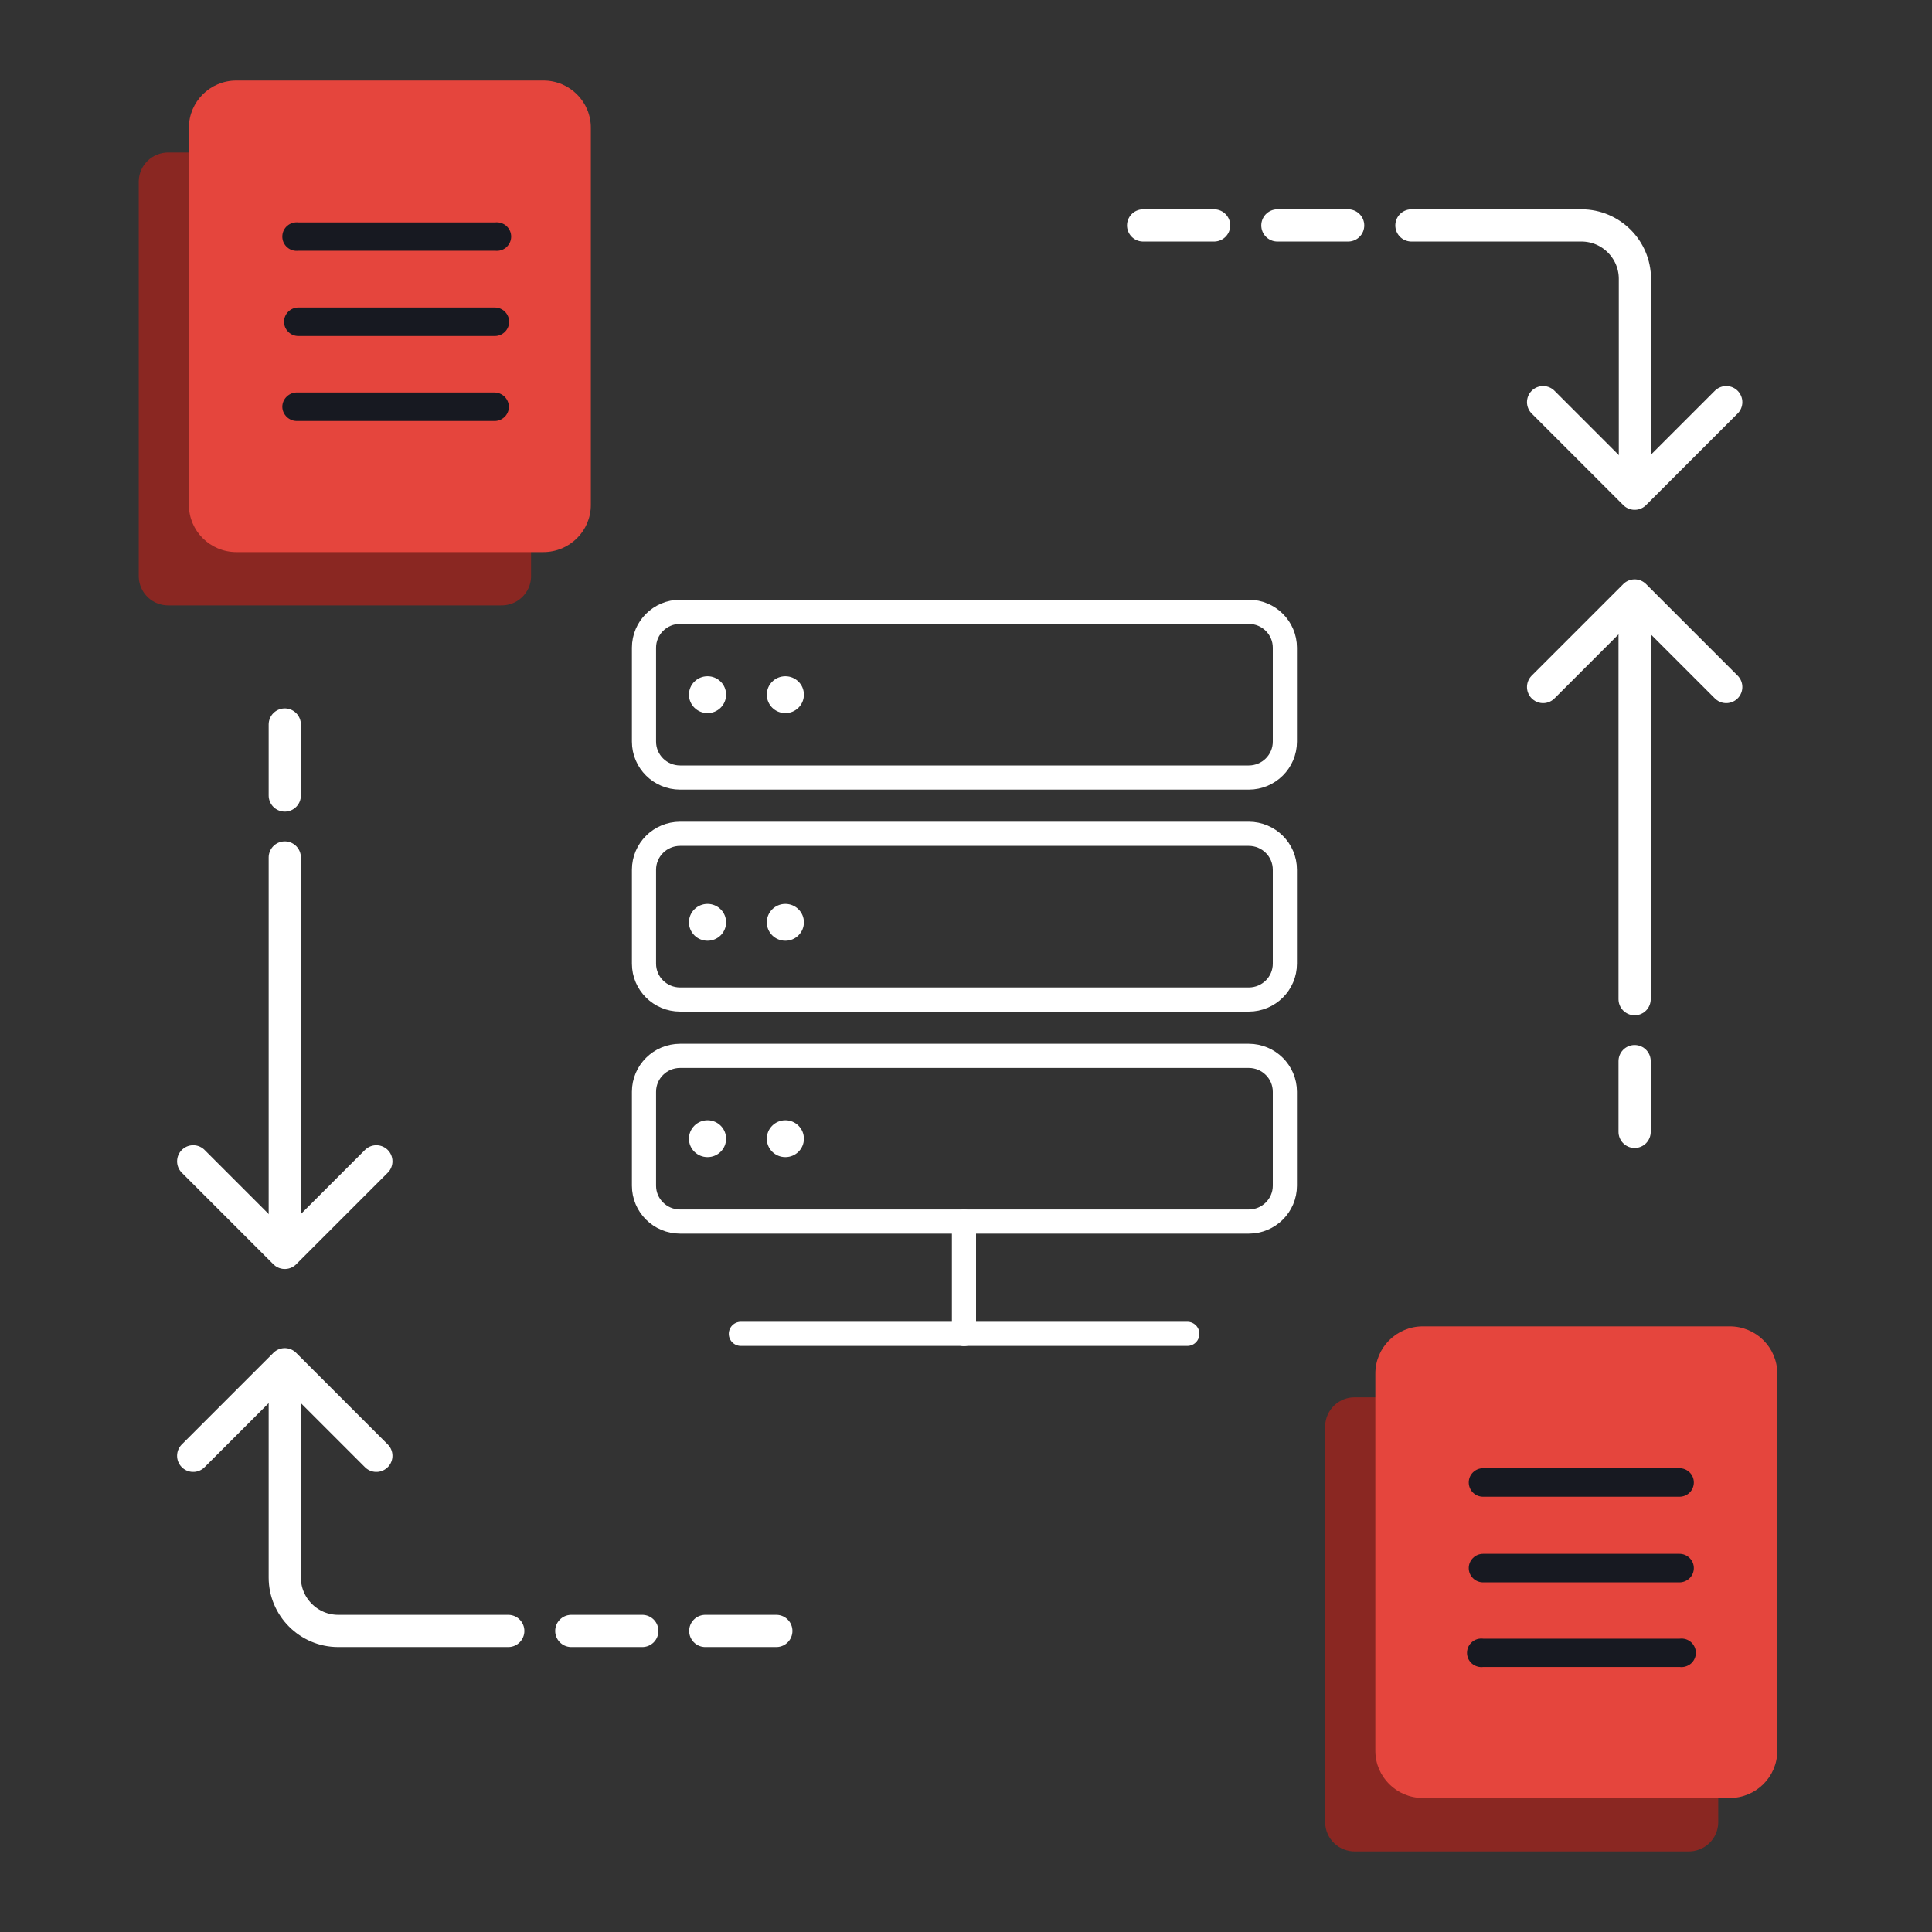 <svg width="40" height="40" viewBox="0 0 40 40" fill="none" xmlns="http://www.w3.org/2000/svg">
<rect x="0" y="0" width="40" height="40" fill="#333333" stroke="none"/>
<g clip-path="url(#clip0_1232_36179)">
<path d="M4.737 11.378C4.576 11.382 4.42 11.323 4.303 11.213C4.186 11.104 4.117 10.953 4.112 10.793V3.157H3.482C3.324 3.157 3.172 3.218 3.058 3.327C2.945 3.437 2.878 3.585 2.873 3.743V11.948C2.878 12.108 2.947 12.259 3.064 12.369C3.181 12.479 3.337 12.538 3.498 12.534H10.37C10.531 12.538 10.687 12.479 10.804 12.369C10.921 12.259 10.99 12.108 10.995 11.948V11.378H4.737Z" fill="#8A2722"/>
<path d="M11.25 1.667H4.894C4.351 1.667 3.911 2.104 3.911 2.644V10.453C3.911 10.993 4.351 11.43 4.894 11.43H11.25C11.793 11.43 12.233 10.993 12.233 10.453V2.644C12.233 2.104 11.793 1.667 11.25 1.667Z" fill="#E5453D"/>
<path d="M10.247 5.191H6.181C6.139 5.196 6.096 5.193 6.056 5.181C6.015 5.169 5.978 5.148 5.946 5.12C5.914 5.092 5.889 5.058 5.871 5.02C5.854 4.982 5.845 4.94 5.845 4.898C5.845 4.856 5.854 4.815 5.871 4.776C5.889 4.738 5.914 4.704 5.946 4.676C5.978 4.648 6.015 4.628 6.056 4.616C6.096 4.603 6.139 4.6 6.181 4.605H10.247C10.289 4.6 10.331 4.603 10.372 4.616C10.412 4.628 10.45 4.648 10.482 4.676C10.513 4.704 10.539 4.738 10.556 4.776C10.574 4.815 10.583 4.856 10.583 4.898C10.583 4.94 10.574 4.982 10.556 5.02C10.539 5.058 10.513 5.092 10.482 5.12C10.45 5.148 10.412 5.169 10.372 5.181C10.331 5.193 10.289 5.196 10.247 5.191Z" fill="#171921"/>
<path d="M10.244 6.957H6.178C6.099 6.957 6.023 6.926 5.968 6.87C5.912 6.815 5.881 6.74 5.881 6.662C5.881 6.583 5.912 6.508 5.968 6.453C6.023 6.397 6.099 6.366 6.178 6.366H10.244C10.323 6.366 10.398 6.397 10.454 6.453C10.509 6.508 10.541 6.583 10.541 6.662C10.541 6.74 10.509 6.815 10.454 6.87C10.398 6.926 10.323 6.957 10.244 6.957Z" fill="#171921"/>
<path d="M10.223 8.716H6.157C6.117 8.717 6.077 8.711 6.04 8.697C6.002 8.682 5.968 8.661 5.939 8.634C5.91 8.606 5.886 8.573 5.87 8.537C5.854 8.5 5.845 8.461 5.845 8.421C5.845 8.381 5.854 8.342 5.87 8.305C5.886 8.268 5.91 8.236 5.939 8.208C5.968 8.181 6.002 8.159 6.04 8.145C6.077 8.131 6.117 8.124 6.157 8.126H10.223C10.263 8.124 10.303 8.131 10.341 8.145C10.378 8.159 10.413 8.181 10.442 8.208C10.471 8.236 10.494 8.268 10.51 8.305C10.526 8.342 10.535 8.381 10.536 8.421C10.536 8.461 10.528 8.501 10.512 8.537C10.496 8.574 10.473 8.608 10.443 8.635C10.414 8.663 10.38 8.684 10.342 8.698C10.304 8.712 10.264 8.718 10.223 8.716Z" fill="#171921"/>
<path d="M29.316 37.156C29.154 37.16 28.997 37.1 28.879 36.99C28.761 36.879 28.691 36.727 28.686 36.565V28.93H28.061C27.901 28.925 27.745 28.985 27.628 29.094C27.511 29.204 27.442 29.355 27.436 29.515V37.741C27.439 37.821 27.456 37.899 27.489 37.972C27.521 38.045 27.568 38.11 27.626 38.165C27.684 38.22 27.752 38.263 27.827 38.291C27.902 38.32 27.981 38.334 28.061 38.332H34.949C35.029 38.334 35.109 38.32 35.184 38.291C35.258 38.263 35.327 38.22 35.385 38.165C35.443 38.11 35.489 38.045 35.522 37.972C35.554 37.899 35.572 37.821 35.574 37.741V37.156H29.316Z" fill="#8A2722"/>
<path d="M35.814 27.461H29.458C28.915 27.461 28.475 27.899 28.475 28.439V36.248C28.475 36.787 28.915 37.225 29.458 37.225H35.814C36.357 37.225 36.797 36.787 36.797 36.248V28.439C36.797 27.899 36.357 27.461 35.814 27.461Z" fill="#E5453D"/>
<path d="M34.772 30.988H30.706C30.627 30.988 30.551 30.957 30.496 30.902C30.44 30.846 30.409 30.771 30.409 30.693C30.409 30.614 30.44 30.539 30.496 30.484C30.551 30.429 30.627 30.398 30.706 30.398H34.772C34.851 30.398 34.926 30.429 34.982 30.484C35.038 30.539 35.069 30.614 35.069 30.693C35.069 30.771 35.038 30.846 34.982 30.902C34.926 30.957 34.851 30.988 34.772 30.988Z" fill="#171921"/>
<path d="M34.772 32.761H30.706C30.627 32.761 30.551 32.729 30.496 32.674C30.44 32.619 30.409 32.544 30.409 32.465C30.409 32.387 30.44 32.312 30.496 32.257C30.551 32.201 30.627 32.17 30.706 32.17H34.772C34.851 32.17 34.926 32.201 34.982 32.257C35.038 32.312 35.069 32.387 35.069 32.465C35.069 32.544 35.038 32.619 34.982 32.674C34.926 32.729 34.851 32.761 34.772 32.761Z" fill="#171921"/>
<path d="M34.775 34.513H30.709C30.667 34.518 30.624 34.515 30.584 34.502C30.543 34.49 30.506 34.469 30.474 34.442C30.442 34.414 30.417 34.38 30.399 34.342C30.382 34.303 30.373 34.262 30.373 34.22C30.373 34.178 30.382 34.136 30.399 34.098C30.417 34.06 30.442 34.026 30.474 33.998C30.506 33.97 30.543 33.949 30.584 33.937C30.624 33.925 30.667 33.922 30.709 33.927H34.775C34.817 33.922 34.859 33.925 34.9 33.937C34.94 33.949 34.978 33.97 35.01 33.998C35.041 34.026 35.067 34.06 35.084 34.098C35.102 34.136 35.111 34.178 35.111 34.22C35.111 34.262 35.102 34.303 35.084 34.342C35.067 34.38 35.041 34.414 35.01 34.442C34.978 34.469 34.94 34.49 34.9 34.502C34.859 34.515 34.817 34.518 34.775 34.513Z" fill="#171921"/>
<path d="M25.854 12.667H14.081C13.668 12.667 13.333 12.999 13.333 13.41V15.354C13.333 15.765 13.668 16.098 14.081 16.098H25.854C26.267 16.098 26.602 15.765 26.602 15.354V13.41C26.602 12.999 26.267 12.667 25.854 12.667Z" stroke="white" stroke-width="0.5" stroke-miterlimit="10"/>
<path d="M25.854 17.263H14.081C13.668 17.263 13.333 17.596 13.333 18.007V19.951C13.333 20.362 13.668 20.694 14.081 20.694H25.854C26.267 20.694 26.602 20.362 26.602 19.951V18.007C26.602 17.596 26.267 17.263 25.854 17.263Z" stroke="white" stroke-width="0.5" stroke-miterlimit="10"/>
<path d="M25.854 21.86H14.081C13.668 21.86 13.333 22.193 13.333 22.603V24.548C13.333 24.959 13.668 25.291 14.081 25.291H25.854C26.267 25.291 26.602 24.959 26.602 24.548V22.603C26.602 22.193 26.267 21.86 25.854 21.86Z" stroke="white" stroke-width="0.5" stroke-miterlimit="10"/>
<path d="M14.649 14.764C14.861 14.764 15.033 14.593 15.033 14.382C15.033 14.171 14.861 14.001 14.649 14.001C14.436 14.001 14.264 14.171 14.264 14.382C14.264 14.593 14.436 14.764 14.649 14.764Z" fill="white"/>
<path d="M16.26 14.764C16.472 14.764 16.644 14.593 16.644 14.382C16.644 14.171 16.472 14.001 16.26 14.001C16.048 14.001 15.876 14.171 15.876 14.382C15.876 14.593 16.048 14.764 16.26 14.764Z" fill="white"/>
<path d="M14.649 19.477C14.861 19.477 15.033 19.306 15.033 19.095C15.033 18.885 14.861 18.714 14.649 18.714C14.436 18.714 14.264 18.885 14.264 19.095C14.264 19.306 14.436 19.477 14.649 19.477Z" fill="white"/>
<path d="M16.26 19.477C16.472 19.477 16.644 19.306 16.644 19.095C16.644 18.885 16.472 18.714 16.26 18.714C16.048 18.714 15.876 18.885 15.876 19.095C15.876 19.306 16.048 19.477 16.26 19.477Z" fill="white"/>
<path d="M14.649 23.957C14.861 23.957 15.033 23.787 15.033 23.576C15.033 23.365 14.861 23.194 14.649 23.194C14.436 23.194 14.264 23.365 14.264 23.576C14.264 23.787 14.436 23.957 14.649 23.957Z" fill="white"/>
<path d="M16.26 23.957C16.472 23.957 16.644 23.787 16.644 23.576C16.644 23.365 16.472 23.194 16.26 23.194C16.048 23.194 15.876 23.365 15.876 23.576C15.876 23.787 16.048 23.957 16.26 23.957Z" fill="white"/>
<path d="M19.958 25.293V27.62" stroke="white" stroke-width="0.5" stroke-linecap="round" stroke-linejoin="round"/>
<path d="M15.339 27.616H24.582" stroke="white" stroke-width="0.5" stroke-linecap="round" stroke-linejoin="round"/>
<path d="M10.523 33.767H7.002C6.394 33.767 5.896 33.27 5.896 32.662V28.765" stroke="white" stroke-width="0.667" stroke-linecap="round" stroke-linejoin="round"/>
<path d="M4 30.141L5.896 28.245L7.792 30.141" stroke="white" stroke-width="0.667" stroke-linecap="round" stroke-linejoin="round"/>
<path d="M7.792 24.044L5.896 25.94L4 24.044" stroke="white" stroke-width="0.667" stroke-linecap="round" stroke-linejoin="round"/>
<path d="M11.828 33.767H13.298" stroke="white" stroke-width="0.667" stroke-linecap="round" stroke-linejoin="round"/>
<path d="M14.602 33.767H16.073" stroke="white" stroke-width="0.667" stroke-linecap="round" stroke-linejoin="round"/>
<path d="M5.896 15V16.47" stroke="white" stroke-width="0.667" stroke-linecap="round" stroke-linejoin="round"/>
<path d="M5.896 17.753V25.802" stroke="white" stroke-width="0.667" stroke-linecap="round" stroke-linejoin="round"/>
<path d="M29.222 4.667H32.743C33.352 4.667 33.849 5.164 33.849 5.772V9.669" stroke="white" stroke-width="0.667" stroke-linecap="round" stroke-linejoin="round"/>
<path d="M35.74 8.326L33.844 10.222L31.948 8.326" stroke="white" stroke-width="0.667" stroke-linecap="round" stroke-linejoin="round"/>
<path d="M31.948 14.224L33.844 12.328L35.74 14.224" stroke="white" stroke-width="0.667" stroke-linecap="round" stroke-linejoin="round"/>
<path d="M27.912 4.667H26.447" stroke="white" stroke-width="0.667" stroke-linecap="round" stroke-linejoin="round"/>
<path d="M25.137 4.667H23.667" stroke="white" stroke-width="0.667" stroke-linecap="round" stroke-linejoin="round"/>
<path d="M33.843 23.434V21.969" stroke="white" stroke-width="0.667" stroke-linecap="round" stroke-linejoin="round"/>
<path d="M33.843 20.687V12.632" stroke="white" stroke-width="0.667" stroke-linecap="round" stroke-linejoin="round"/>
</g>
<defs>
<clipPath id="clip0_1232_36179">
<rect width="33.984" height="36.667" fill="white" transform="translate(2.873 1.667)"/>
</clipPath>
</defs>
</svg>

